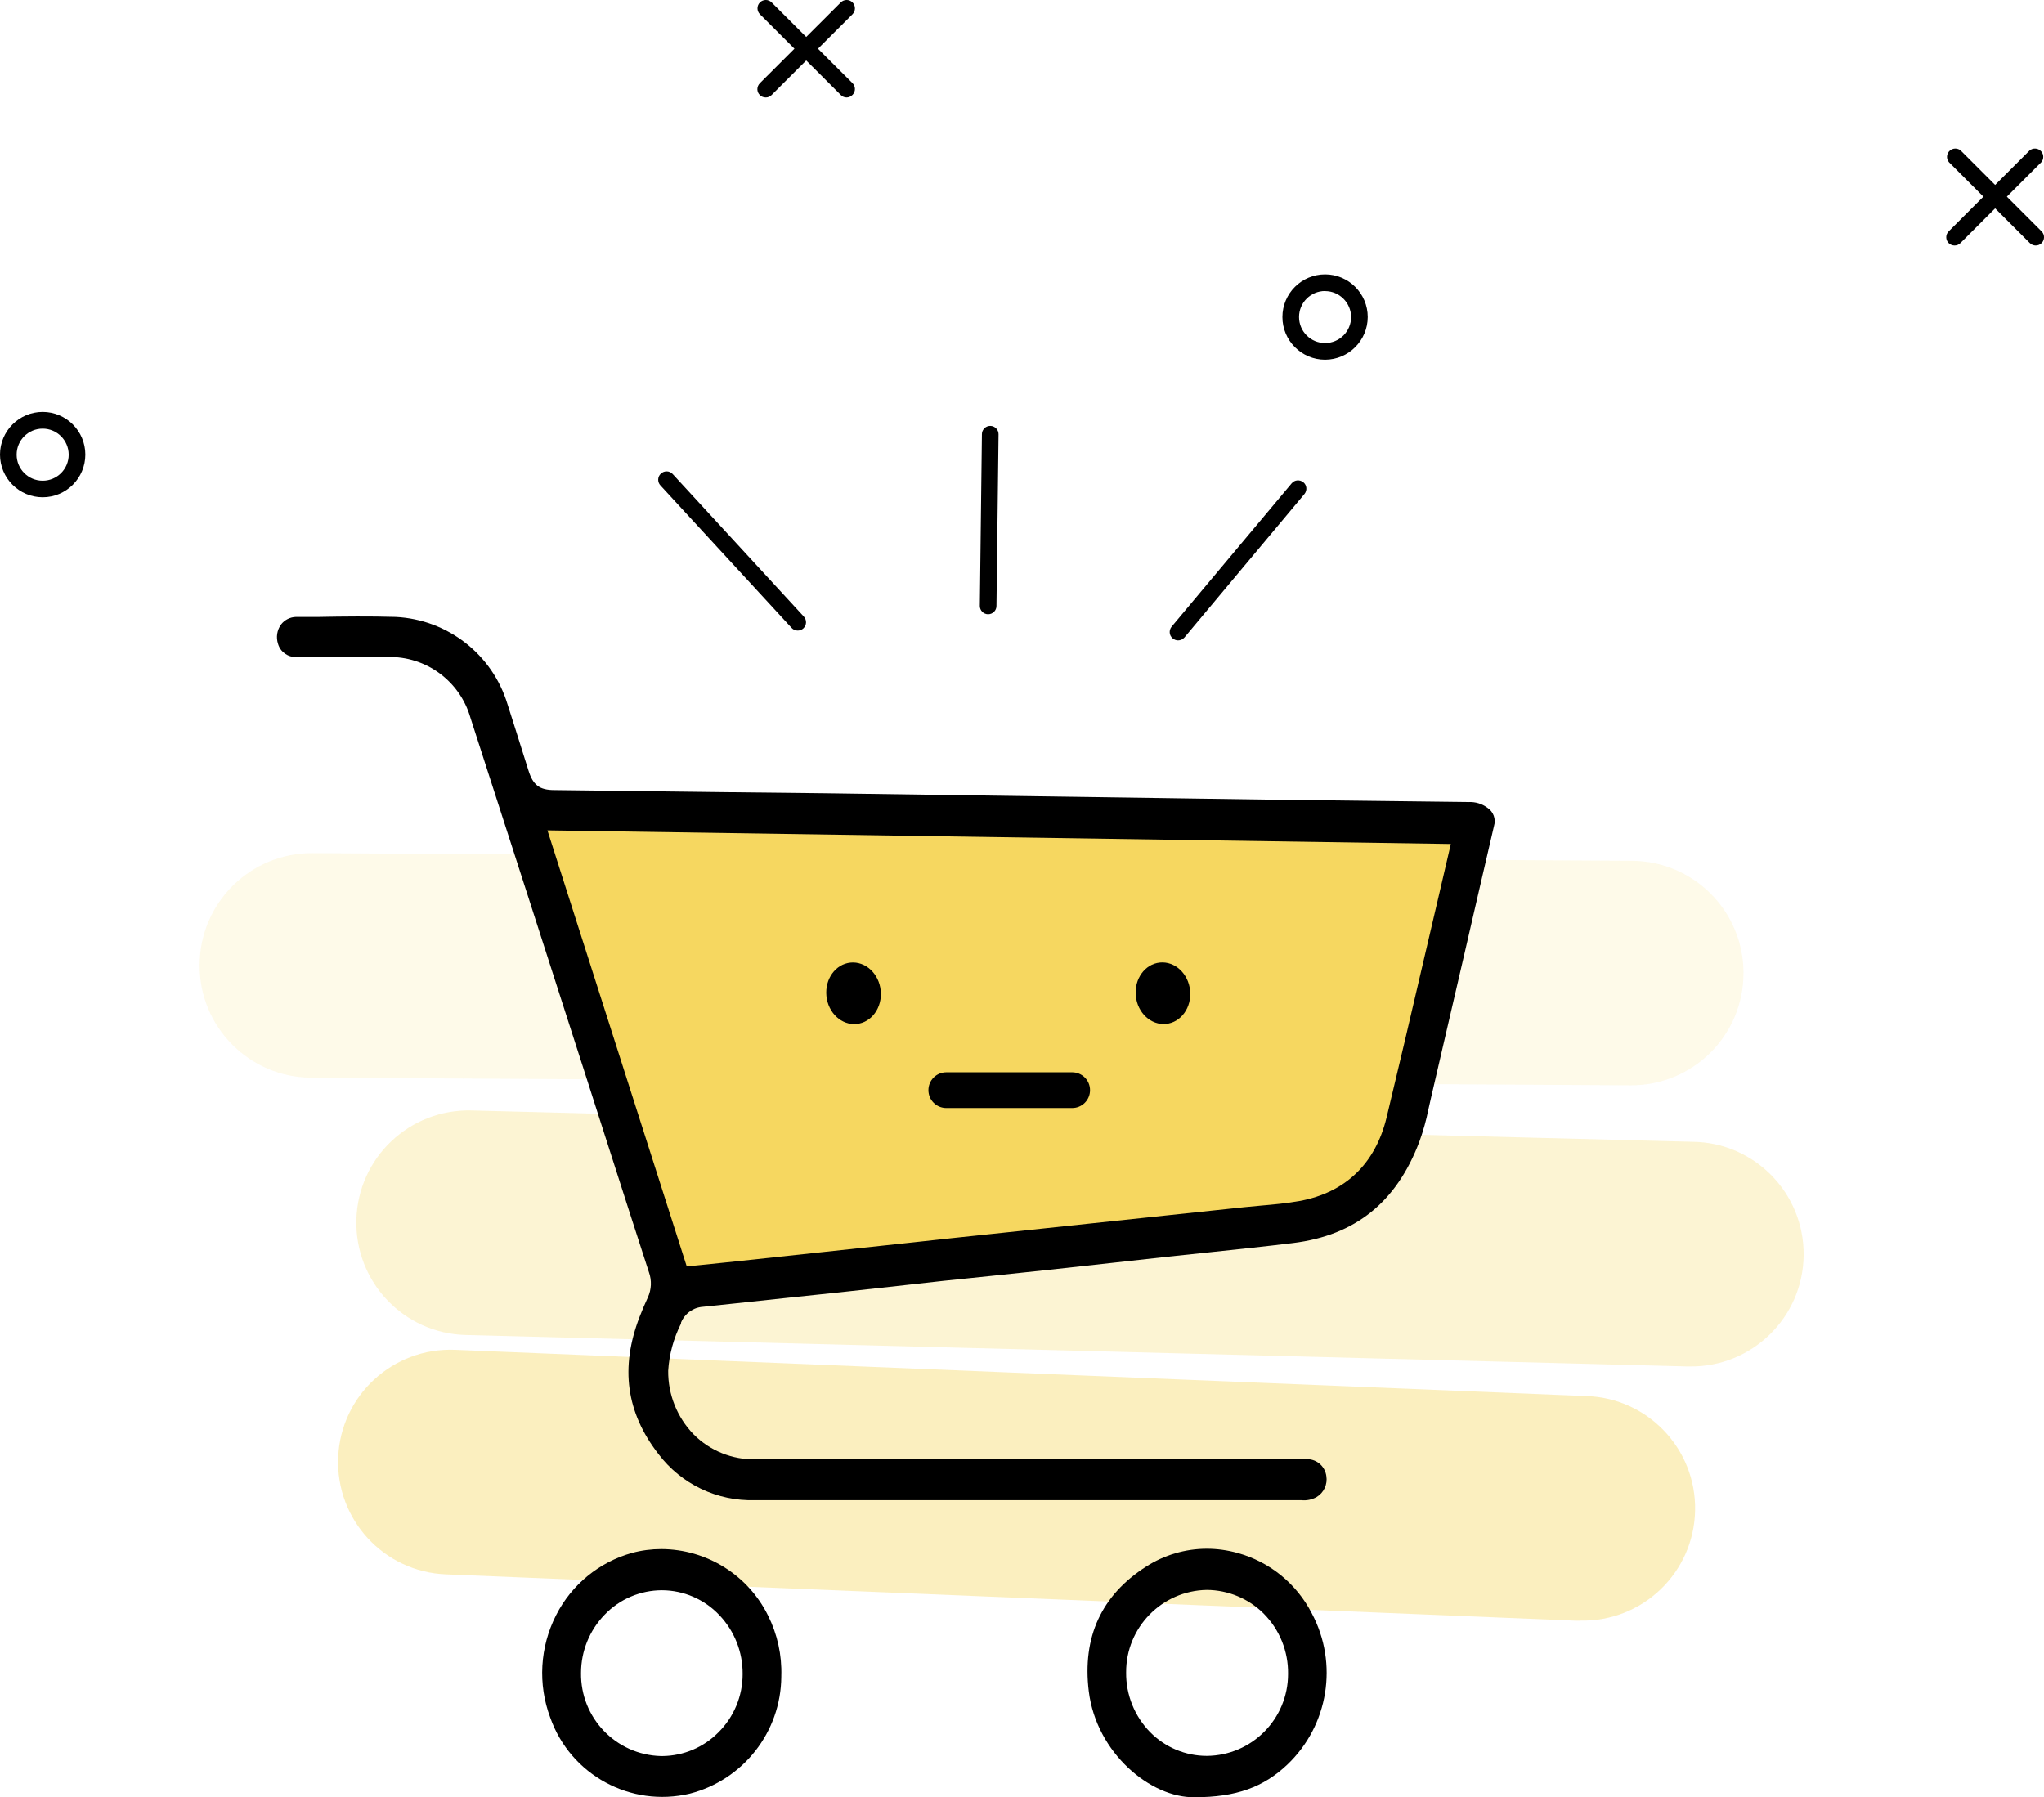 <?xml version="1.0" encoding="utf-8"?>
<!-- Generator: Adobe Illustrator 24.0.1, SVG Export Plug-In . SVG Version: 6.00 Build 0)  -->
<svg version="1.1" id="Vrstva_1" xmlns="http://www.w3.org/2000/svg" xmlns:xlink="http://www.w3.org/1999/xlink" x="0px" y="0px"
	 viewBox="0 0 245.76 216.08" style="enable-background:new 0 0 245.76 216.08;" xml:space="preserve">
<style type="text/css">
	.st0{opacity:0.4;}
	.st1{fill:none;}
	.st2{fill:#F6D760;}
	.st3{opacity:0.28;}
	.st4{opacity:0.14;}
</style>
<title>Kreslicí plátno 1</title>
<g id="Vrstva_2_1_">
	<g class="st0">
		<line class="st1" x1="54.16" y1="175.81" x2="190.03" y2="181.37"/>
		<path class="st2" d="M190,194.87h-0.56L53.61,189.3c-7.46-0.3-13.25-6.59-12.95-14.05S47.25,162,54.71,162.3l0,0l135.87,5.56
			c7.46,0.15,13.38,6.31,13.23,13.77c-0.15,7.46-6.31,13.38-13.77,13.23L190,194.87z"/>
	</g>
	<g class="st3">
		<line class="st1" x1="56.36" y1="147.03" x2="203.19" y2="150.8"/>
		<path class="st2" d="M203.2,164.3h-0.35L56,160.52c-7.46-0.19-13.34-6.39-13.15-13.85c0.19-7.46,6.39-13.34,13.85-13.15
			l146.83,3.77c7.46,0.09,13.42,6.21,13.33,13.67S210.65,164.38,203.2,164.3L203.2,164.3z"/>
	</g>
	<g class="st4">
		<line class="st1" x1="37.52" y1="116.08" x2="196.1" y2="117"/>
		<path class="st2" d="M196.1,130.5H196l-158.58-0.92c-7.46-0.04-13.47-6.12-13.42-13.57c0.04-7.46,6.12-13.47,13.58-13.43l0,0
			l158.59,0.92c7.46,0.02,13.48,6.08,13.46,13.54c-0.02,7.46-6.08,13.48-13.54,13.46H196.1z"/>
	</g>
	<polygon class="st2" points="61.65,98.47 177,99.05 166.55,139.31 159.58,147.44 81.39,155.18 	"/>
	<path d="M95.92,75.82c-0.28,0-0.55-0.11-0.74-0.32L79.41,58.37c-0.38-0.41-0.36-1.04,0.05-1.42c0.41-0.38,1.04-0.36,1.42,0.05
		l15.77,17.14c0.37,0.4,0.35,1.03-0.05,1.41C96.42,75.72,96.17,75.82,95.92,75.82z"/>
	<path d="M118.81,73.86L118.81,73.86c-0.55,0-1-0.45-1-1l0.25-20.65c0-0.55,0.45-1,1-1l0,0c0.55,0,1,0.45,1,1l-0.25,20.64
		c0.01,0.55-0.44,1-0.99,1.01C118.82,73.86,118.81,73.86,118.81,73.86z"/>
	<path d="M141.64,77c-0.23,0-0.46-0.09-0.64-0.24c-0.43-0.35-0.48-0.98-0.13-1.41c0,0,0,0,0,0l14.43-17.23
		c0.35-0.43,0.98-0.48,1.41-0.13c0.43,0.35,0.48,0.98,0.13,1.41l0,0l-14.43,17.25C142.22,76.87,141.94,77,141.64,77z"/>
	<path d="M5.13,59.79C2.3,59.79,0,57.49,0,54.66s2.3-5.13,5.13-5.13s5.13,2.3,5.13,5.13S7.96,59.79,5.13,59.79
		C5.13,59.79,5.13,59.79,5.13,59.79z M5.13,51.54C3.4,51.54,2,52.94,2,54.67s1.4,3.13,3.13,3.13c1.73,0,3.13-1.4,3.13-3.13
		c0,0,0-0.01,0-0.01C8.25,52.94,6.85,51.54,5.13,51.54z"/>
	<path d="M159.32,43.25c-2.83,0-5.13-2.3-5.13-5.13c0-2.83,2.3-5.13,5.13-5.13c2.83,0,5.13,2.3,5.13,5.13
		C164.44,40.95,162.15,43.24,159.32,43.25z M159.32,34.99c-1.73,0-3.13,1.4-3.13,3.13c0,1.73,1.4,3.13,3.13,3.13
		c1.73,0,3.13-1.4,3.13-3.13c-0.01-1.72-1.41-3.12-3.13-3.12V34.99z"/>
	<g>
		<path d="M92.08,11.72c-0.55,0.01-1.01-0.43-1.02-0.98c0-0.28,0.11-0.54,0.31-0.74l9.72-9.71c0.39-0.39,1.02-0.39,1.41,0
			c0.39,0.39,0.39,1.02,0.01,1.41c0,0,0,0-0.01,0.01l-9.72,9.71C92.6,11.61,92.34,11.72,92.08,11.72z"/>
		<path d="M101.79,11.72c-0.26,0-0.52-0.11-0.7-0.3l-9.72-9.71c-0.39-0.39-0.39-1.02-0.01-1.41c0,0,0,0,0.01-0.01
			c0.39-0.39,1.02-0.39,1.41,0L102.5,10c0.39,0.39,0.39,1.02,0,1.41C102.31,11.6,102.06,11.72,101.79,11.72z"/>
	</g>
	<g>
		<path d="M235,29.52c-0.26,0-0.51-0.11-0.7-0.29c-0.39-0.39-0.39-1.02,0-1.41l9.72-9.72c0.42-0.36,1.05-0.31,1.41,0.11
			c0.32,0.37,0.32,0.93,0,1.3l-9.72,9.72C235.52,29.42,235.27,29.52,235,29.52z"/>
		<path d="M244.76,29.52c-0.26,0-0.51-0.11-0.7-0.29l-9.72-9.72c-0.36-0.42-0.31-1.05,0.11-1.41c0.37-0.32,0.93-0.32,1.3,0
			l9.72,9.72c0.39,0.39,0.39,1.02,0,1.41C245.28,29.42,245.03,29.52,244.76,29.52z"/>
	</g>
</g>
<g id="Tvar_4">
	<g>
		<path d="M171.74,133.41c0.1-0.46,0.2-0.91,0.31-1.37l4.11-17.72c1.15-4.99,2.3-9.99,3.47-15c0.26-0.83-0.07-1.73-0.8-2.2
			c-0.65-0.48-1.44-0.72-2.24-0.68l-23.92-0.29l-13-0.19L99.2,95.38l-11.9-0.13L66.68,95c-1.82,0-2.59-0.6-3.14-2.36l-0.87-2.76
			c-0.55-1.74-1.09-3.47-1.65-5.2c-1.81-5.99-7.19-10.19-13.44-10.5c-3.09-0.09-6.25-0.06-9.31,0h-2.69
			c-0.7,0.02-1.36,0.35-1.79,0.91c-0.49,0.67-0.62,1.54-0.36,2.33c0.28,0.97,1.19,1.62,2.2,1.58h11c4.58-0.11,8.66,2.88,9.93,7.29
			c4.55,14.09,9.09,28.19,13.62,42.28l3.06,9.55c1.59,4.96,3.18,9.92,4.79,14.87c0.35,0.98,0.3,2.05-0.13,3
			c-0.35,0.74-0.68,1.54-1,2.35c-2.35,6.1-1.61,11.49,2.26,16.48c2.74,3.63,7.07,5.7,11.62,5.56h65.68
			c0.63,0.07,1.27-0.06,1.83-0.37c0.88-0.52,1.35-1.53,1.18-2.54c-0.14-1.04-0.96-1.86-2-2c-0.48-0.03-0.96-0.03-1.44,0h-16.87
			c-15.83,0-32.21,0-48.31,0l0,0c-2.79,0.06-5.48-1.02-7.45-3c-1.99-2.05-3.09-4.8-3.06-7.65c0.12-1.97,0.65-3.9,1.54-5.67v-0.11
			c0.44-1.09,1.46-1.83,2.63-1.91l4-0.42l5.89-0.63l6.57-0.69l6-0.66l6.47-0.72l6-0.62l6.44-0.68l8-0.88l6.39-0.71l5.21-0.55
			c3.28-0.35,6.68-0.7,10-1.11c7.47-0.92,12.44-4.91,15.19-12.22C171.12,135.99,171.48,134.71,171.74,133.41z M156.23,144.41
			c-1.55,0.28-3.11,0.42-4.61,0.55l-2,0.19l-29.16,3.09l-6.07,0.64l-4.59,0.5l-21.41,2.3l-2.91,0.3l-2.91,0.29L65.82,99.84
			l108.62,1.64l-1.6,6.87c-0.59,2.51-1.17,5-1.76,7.52c-1.41,6.07-2.88,12.35-4.37,18.52C165.36,139.94,161.74,143.41,156.23,144.41
			L156.23,144.41z"/>
		<path d="M92.35,194.26c-2.41-4.88-7.38-7.98-12.83-8c-1.19,0-2.37,0.15-3.52,0.46c-3.96,1.1-7.28,3.82-9.14,7.49
			c-1.95,3.83-2.21,8.3-0.7,12.32c2.43,6.89,9.67,10.83,16.78,9.14c6.43-1.65,10.95-7.42,11-14.06v-0.1
			C94.02,199,93.47,196.51,92.35,194.26z M86.35,208.33c-1.77,1.78-4.17,2.79-6.68,2.82h-0.21c-5.4-0.14-9.68-4.6-9.6-10
			c0-2.61,1.02-5.12,2.84-7c1.8-1.88,4.3-2.94,6.9-2.94l0,0c2.61,0.01,5.11,1.1,6.9,3c1.81,1.91,2.81,4.44,2.79,7.07
			C89.3,203.93,88.24,206.47,86.35,208.33L86.35,208.33z"/>
		<path d="M148.77,186.72c-1.2-0.33-2.43-0.5-3.67-0.5c-2.59,0-5.12,0.75-7.3,2.15c-5.37,3.43-7.69,8.47-6.89,15
			c0.92,7.43,7.45,12.82,12.72,12.73l0,0c5,0,8.3-1.21,11.17-3.94c4.93-4.71,6.13-12.13,2.93-18.16
			C155.9,190.42,152.65,187.78,148.77,186.72z M145.1,211.13L145.1,211.13c-2.55,0-4.99-1.02-6.79-2.83
			c-1.89-1.92-2.94-4.51-2.91-7.2c-0.03-5.41,4.3-9.84,9.71-9.93c2.56,0.02,5.01,1.04,6.82,2.84c1.92,1.93,2.98,4.55,2.94,7.27
			C154.87,206.69,150.51,211.09,145.1,211.13z"/>
	</g>
	<ellipse transform="matrix(0.995 -0.1 0.1 0.995 -11.413 10.842)" cx="102.61" cy="119.45" rx="3.28" ry="3.71"/>
	<ellipse transform="matrix(0.995 -0.1 0.1 0.995 -11.228 14.555)" cx="139.81" cy="119.45" rx="3.28" ry="3.71"/>
	<path d="M128.91,133.23h-15.13c-1.19,0-2.15-0.96-2.15-2.15c0-1.19,0.96-2.15,2.15-2.15h15.13c1.19,0,2.15,0.96,2.15,2.15
		C131.06,132.27,130.1,133.23,128.91,133.23z"/>
</g>
</svg>
